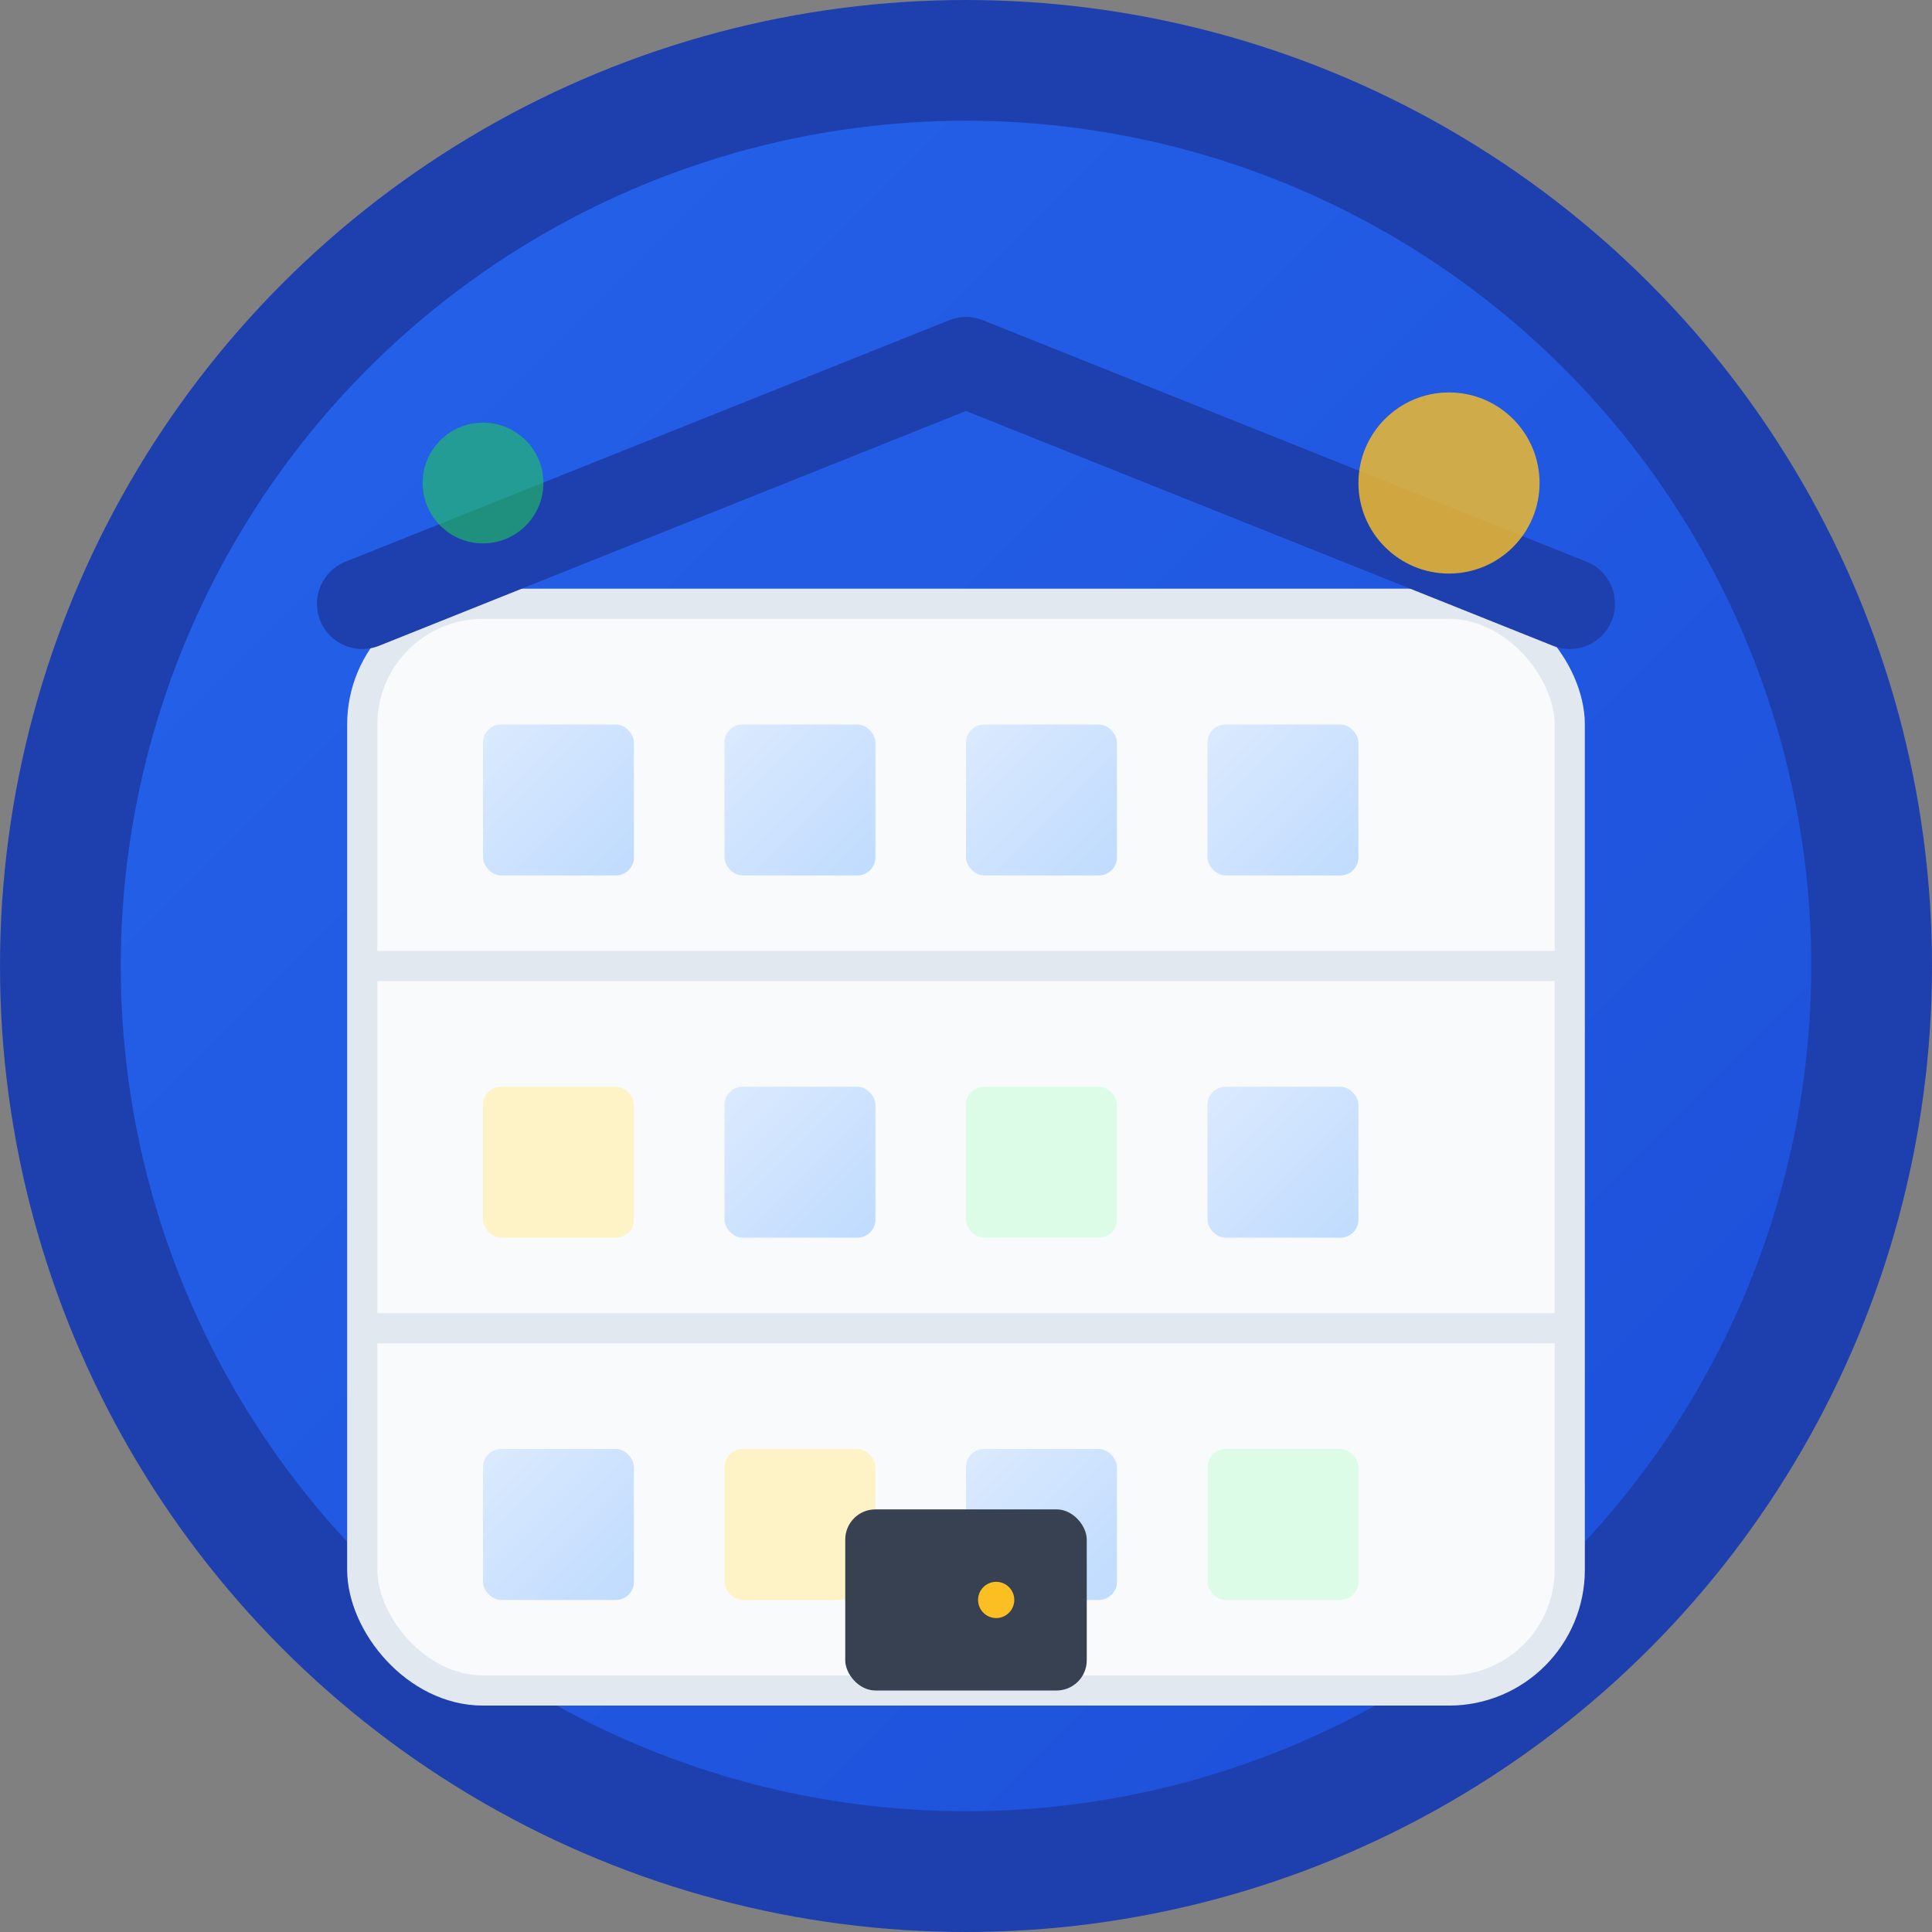 <svg viewBox="0 0 32 32" xmlns="http://www.w3.org/2000/svg">
    <rect x="0" y="0" width="32" height="32" fill="#808080" stroke="none"/>
    <defs>
        <linearGradient id="buildingGradient" x1="0%" y1="0%" x2="100%" y2="100%">
            <stop offset="0%" style="stop-color:#2563eb;stop-opacity:1" />
            <stop offset="100%" style="stop-color:#1d4ed8;stop-opacity:1" />
        </linearGradient>
        <linearGradient id="windowGradient" x1="0%" y1="0%" x2="100%" y2="100%">
            <stop offset="0%" style="stop-color:#dbeafe;stop-opacity:1" />
            <stop offset="100%" style="stop-color:#bfdbfe;stop-opacity:1" />
        </linearGradient>
    </defs>
    
    <!-- Background circle -->
    <circle cx="16" cy="16" r="15" fill="url(#buildingGradient)" stroke="#1e40af" stroke-width="2"/>
    
    <!-- Main building -->
    <rect x="6" y="10" width="20" height="18" rx="2" fill="#f8fafc" stroke="#e2e8f0" stroke-width="0.5"/>
    
    <!-- Building floors indicator -->
    <line x1="6" y1="16" x2="26" y2="16" stroke="#e2e8f0" stroke-width="0.5"/>
    <line x1="6" y1="22" x2="26" y2="22" stroke="#e2e8f0" stroke-width="0.5"/>
    
    <!-- Windows - top floor -->
    <rect x="8" y="12" width="2.5" height="2.5" fill="url(#windowGradient)" rx="0.3"/>
    <rect x="12" y="12" width="2.5" height="2.5" fill="url(#windowGradient)" rx="0.3"/>
    <rect x="16" y="12" width="2.5" height="2.5" fill="url(#windowGradient)" rx="0.3"/>
    <rect x="20" y="12" width="2.5" height="2.5" fill="url(#windowGradient)" rx="0.3"/>
    
    <!-- Windows - middle floor -->
    <rect x="8" y="18" width="2.5" height="2.5" fill="#fef3c7" rx="0.3"/>
    <rect x="12" y="18" width="2.5" height="2.5" fill="url(#windowGradient)" rx="0.3"/>
    <rect x="16" y="18" width="2.5" height="2.5" fill="#dcfce7" rx="0.3"/>
    <rect x="20" y="18" width="2.5" height="2.5" fill="url(#windowGradient)" rx="0.3"/>
    
    <!-- Windows - bottom floor -->
    <rect x="8" y="24" width="2.5" height="2.5" fill="url(#windowGradient)" rx="0.3"/>
    <rect x="12" y="24" width="2.5" height="2.5" fill="#fef3c7" rx="0.3"/>
    <rect x="16" y="24" width="2.5" height="2.5" fill="url(#windowGradient)" rx="0.3"/>
    <rect x="20" y="24" width="2.5" height="2.5" fill="#dcfce7" rx="0.3"/>
    
    <!-- Entrance door -->
    <rect x="14" y="25" width="4" height="3" fill="#374151" rx="0.5"/>
    <circle cx="16.5" cy="26.5" r="0.3" fill="#fbbf24"/>
    
    <!-- Roofline -->
    <path d="M6 10 L16 6 L26 10" stroke="#1e40af" stroke-width="1.5" fill="none" stroke-linecap="round" stroke-linejoin="round"/>
    
    <!-- Small logo elements -->
    <circle cx="24" cy="8" r="1.5" fill="#fbbf24" opacity="0.8"/>
    <circle cx="8" cy="8" r="1" fill="#22c55e" opacity="0.6"/>
</svg>
